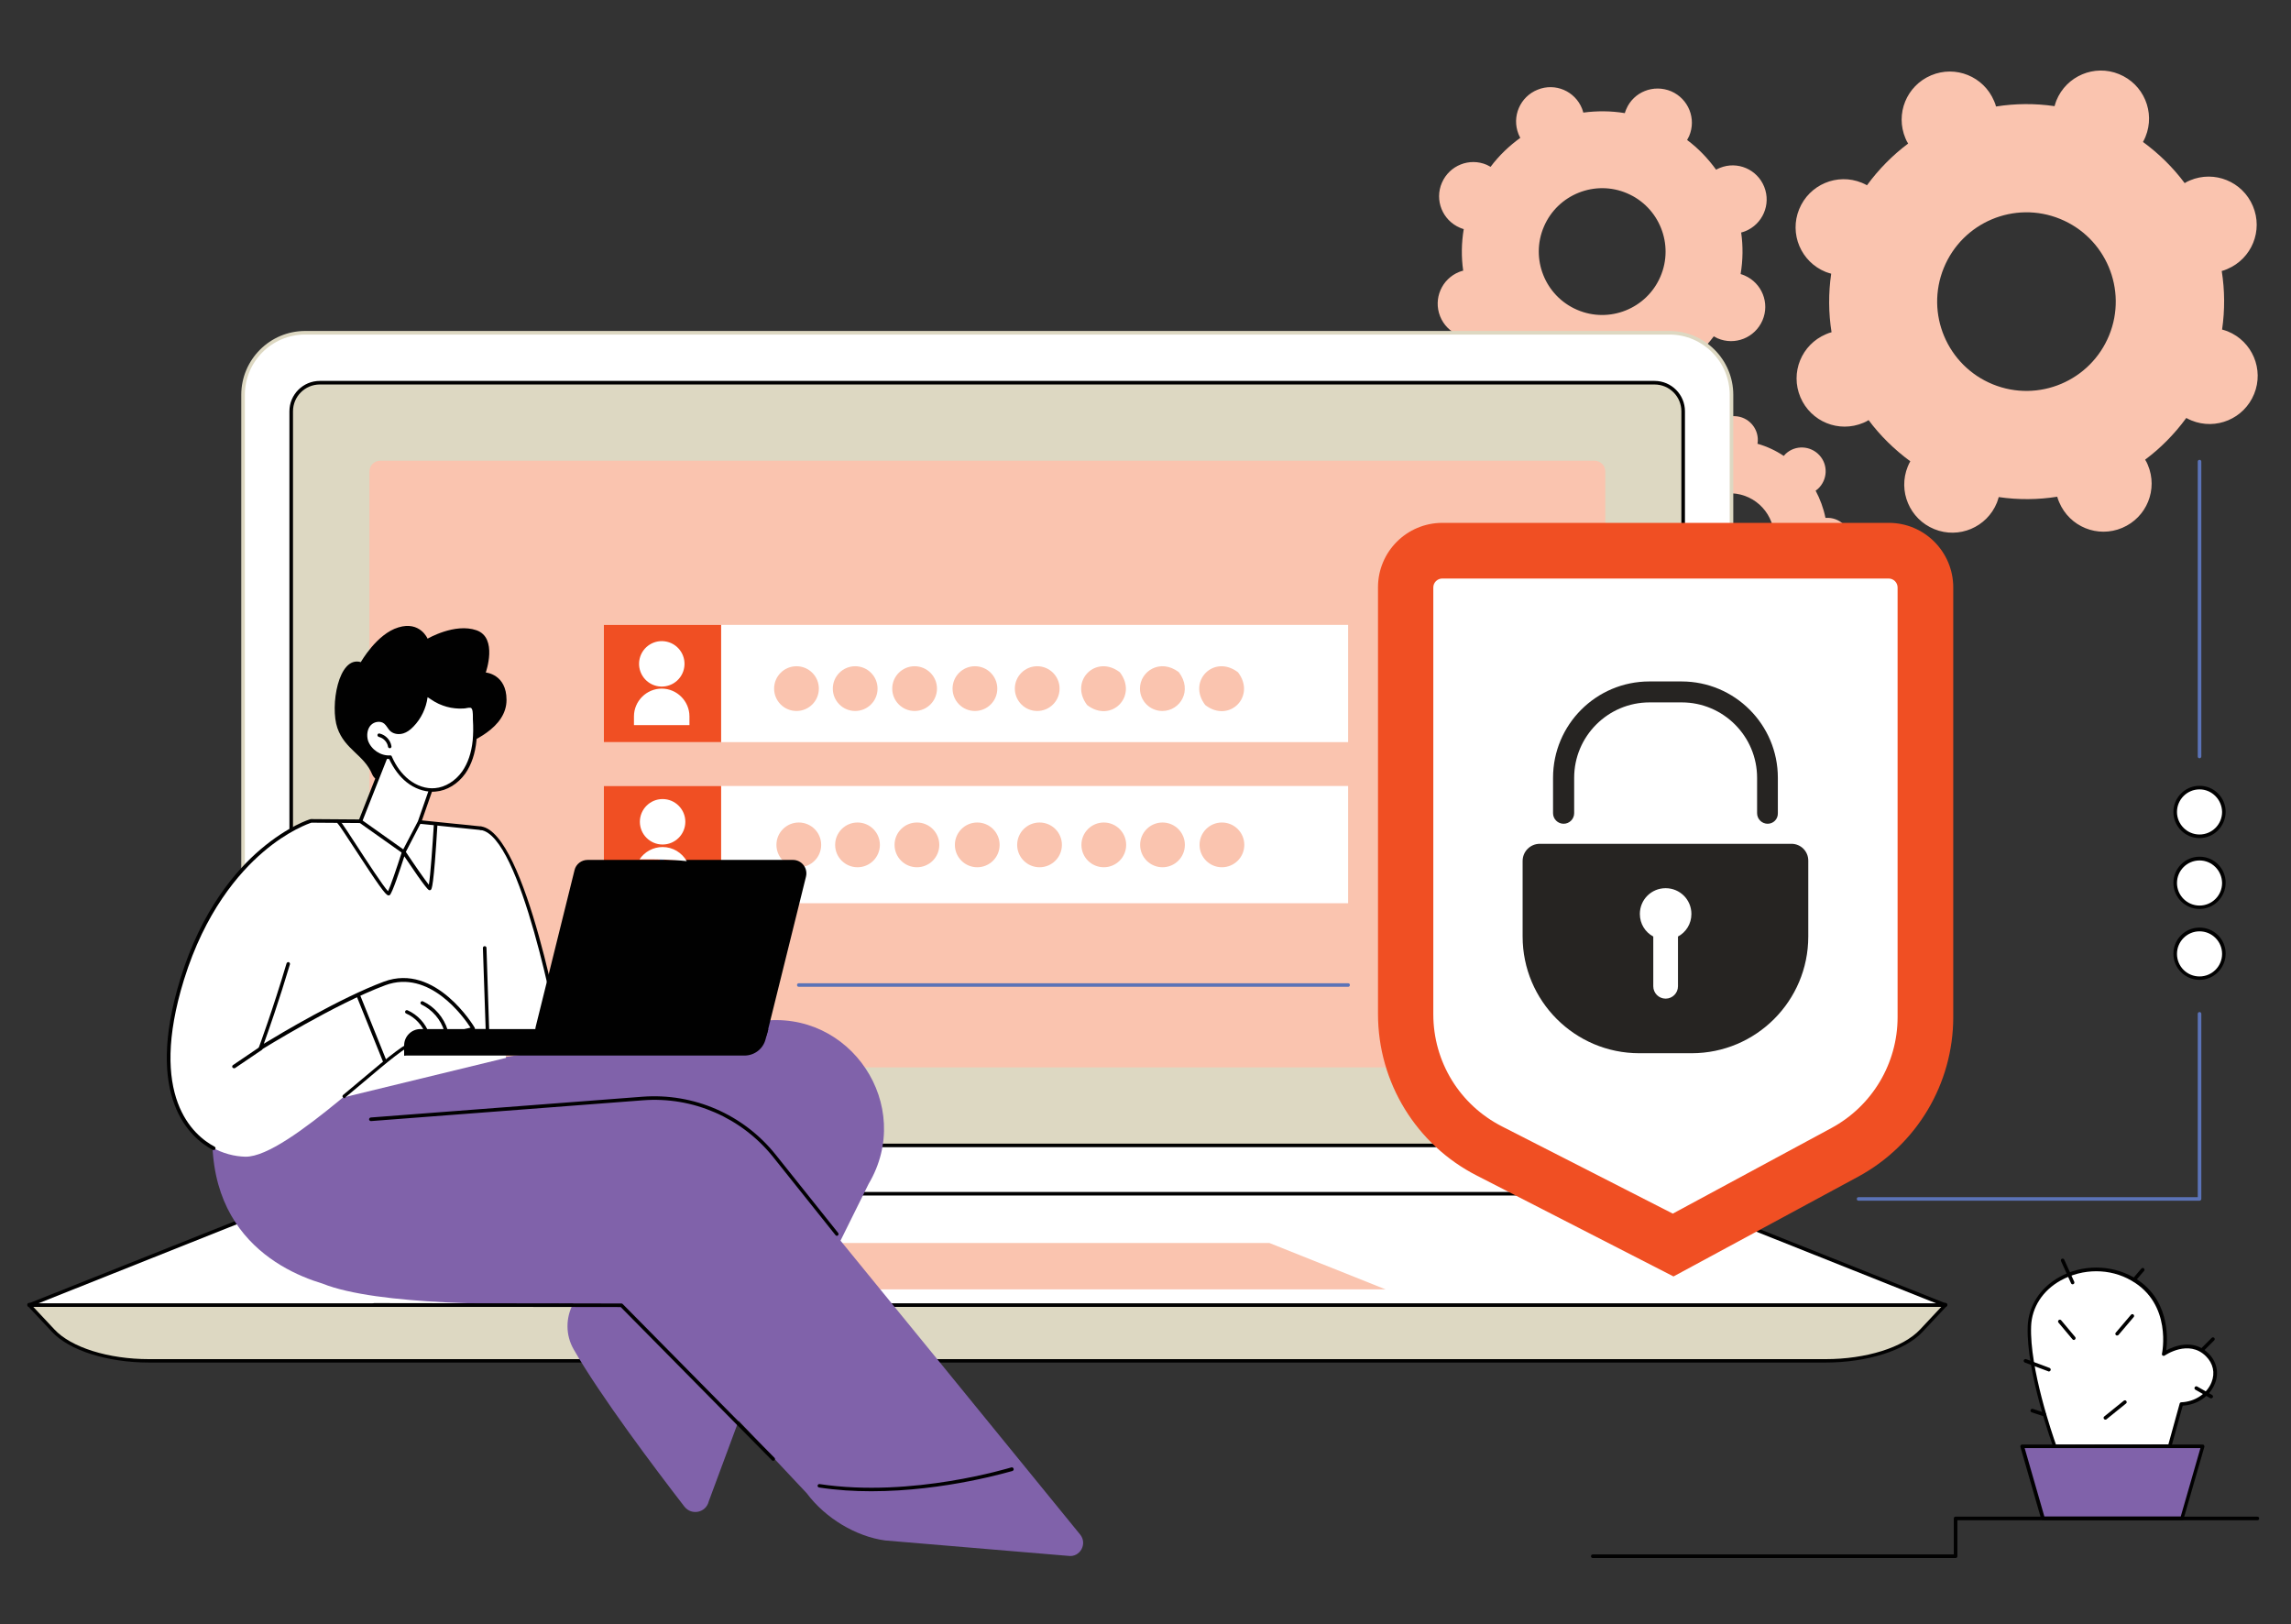 <?xml version="1.0" encoding="UTF-8"?>
<!-- Generator: Adobe Illustrator 24.3.0, SVG Export Plug-In . SVG Version: 6.00 Build 0)  -->
<svg xmlns="http://www.w3.org/2000/svg" xmlns:xlink="http://www.w3.org/1999/xlink" version="1.1" id="Layer_1" x="0px" y="0px" viewBox="0 0 1280 907.5" style="enable-background:new 0 0 1280 907.5;" xml:space="preserve">
<rect x="0" y="0" width="1280" height="907.5" fill="#333333" stroke="none"/>
<style type="text/css">
	.st0{fill:#FAC4AF;}
	.st1{fill:#FFFFFF;}
	.st2{fill:#DDD8C2;}
	.st3{fill:#010101;}
	.st4{fill:#F04F23;}
	.st5{fill:#5B73B7;}
	.st6{fill:#8062AA;}
	.st7{fill:#262422;}
</style>
<g id="Data_privacy_00000097485727661372883400000011810374933625589944_">
	<g>
		<g>
			<path class="st0" d="M1148.9,56.2c-0.4,1-0.7,2.1-1,3.1c-11-1.6-22-1.5-32.7,0.2c-0.3-1-0.6-2.1-1.1-3.1     c-5.8-13.7-21.5-20.1-35.2-14.3c-13.7,5.8-20.1,21.5-14.3,35.2c0.4,1,0.9,2,1.5,2.9c-8.7,6.5-16.4,14.3-23,23.3     c-0.9-0.5-1.9-1-2.9-1.4c-13.7-5.6-29.4,1-35,14.8c-5.6,13.7,1,29.4,14.8,35c1,0.4,2.1,0.7,3.1,1c-1.6,11-1.5,22,0.2,32.7     c-1,0.3-2.1,0.6-3.1,1.1c-13.7,5.8-20.1,21.5-14.3,35.2c5.8,13.7,21.5,20.1,35.2,14.3c1-0.4,2-0.9,2.9-1.5     c6.5,8.7,14.3,16.4,23.3,23c-0.5,0.9-1,1.9-1.4,2.9c-5.6,13.7,1,29.4,14.8,35c13.7,5.6,29.4-1,35-14.8c0.4-1,0.7-2.1,1-3.1     c11,1.6,22,1.5,32.7-0.2c0.3,1,0.6,2.1,1.1,3.1c5.8,13.7,21.5,20.1,35.2,14.3s20.1-21.5,14.3-35.2c-0.4-1-0.9-2-1.5-2.9     c8.7-6.5,16.4-14.3,23-23.3c0.9,0.5,1.9,1,2.9,1.4c13.7,5.6,29.4-1,35-14.8c5.6-13.7-1-29.4-14.8-35c-1-0.4-2.1-0.7-3.1-1     c1.6-11,1.5-22-0.2-32.7c1-0.3,2.1-0.6,3.1-1.1c13.7-5.8,20.1-21.5,14.3-35.2c-5.8-13.7-21.5-20.1-35.2-14.3     c-1,0.4-2,0.9-2.9,1.5c-6.5-8.7-14.3-16.4-23.3-23c0.5-0.9,1-1.9,1.4-2.9c5.6-13.7-1-29.4-14.8-35     C1170.2,35.8,1154.5,42.4,1148.9,56.2z M1178.4,187.3c-10.4,25.5-39.5,37.8-65,27.4c-25.5-10.4-37.8-39.5-27.4-65     c10.4-25.5,39.5-37.8,65-27.4C1176.5,132.7,1188.8,161.8,1178.4,187.3z"></path>
			<path class="st0" d="M908.6,61c-0.3,0.7-0.6,1.5-0.8,2.2c-7.8-1.3-15.6-1.3-23.2-0.3c-0.2-0.7-0.4-1.5-0.7-2.2     c-3.9-9.8-15-14.6-24.8-10.6c-9.8,3.9-14.6,15-10.7,24.8c0.3,0.7,0.6,1.4,1,2.1c-6.2,4.5-11.9,9.9-16.6,16.2     c-0.7-0.4-1.3-0.7-2.1-1.1c-9.7-4.2-20.9,0.3-25.1,10c-4.2,9.7,0.3,20.9,10,25.1c0.7,0.3,1.5,0.6,2.2,0.8     c-1.3,7.8-1.4,15.6-0.3,23.2c-0.7,0.2-1.5,0.4-2.2,0.7c-9.8,3.9-14.6,15-10.7,24.8c3.9,9.8,15,14.6,24.8,10.6     c0.7-0.3,1.4-0.6,2.1-1c4.5,6.2,9.9,11.9,16.2,16.6c-0.4,0.7-0.7,1.3-1.1,2.1c-4.2,9.7,0.3,20.9,10,25.1     c9.7,4.2,20.9-0.3,25.1-10c0.3-0.7,0.6-1.5,0.8-2.2c7.8,1.3,15.6,1.3,23.2,0.3c0.2,0.7,0.4,1.5,0.7,2.2     c3.9,9.8,15,14.6,24.8,10.6c9.8-3.9,14.6-15,10.7-24.8c-0.3-0.7-0.6-1.4-1-2.1c6.2-4.5,11.9-9.9,16.6-16.2     c0.7,0.4,1.3,0.7,2.1,1.1c9.7,4.2,20.9-0.3,25.1-10c4.2-9.7-0.3-20.9-10-25.1c-0.7-0.3-1.5-0.6-2.2-0.8     c1.3-7.8,1.4-15.6,0.3-23.2c0.7-0.2,1.5-0.4,2.2-0.7c9.8-3.9,14.6-15,10.7-24.8c-3.9-9.8-15-14.6-24.8-10.6     c-0.7,0.3-1.4,0.6-2.1,1c-4.5-6.2-9.9-11.9-16.2-16.6c0.4-0.7,0.7-1.3,1.1-2.1c4.2-9.7-0.3-20.9-10-25.1     C923.9,46.9,912.7,51.3,908.6,61z M927.7,154.5c-7.7,18-28.6,26.3-46.5,18.6c-18-7.7-26.3-28.6-18.6-46.5     c7.7-18,28.6-26.3,46.5-18.6C927.1,115.7,935.4,136.6,927.7,154.5z"></path>
			<path class="st0" d="M955.6,245.2c0,0.5,0,1.1,0,1.6c-5.4,1.1-10.5,3-15.2,5.5c-0.3-0.4-0.6-0.9-1-1.3c-5-5.4-13.4-5.8-18.8-0.8     c-5.4,5-5.8,13.4-0.8,18.8c0.4,0.4,0.8,0.8,1.2,1.1c-3,4.5-5.3,9.4-6.8,14.7c-0.5-0.1-1.1-0.2-1.6-0.2     c-7.3-0.3-13.5,5.4-13.8,12.7c-0.3,7.3,5.4,13.5,12.7,13.8c0.5,0,1.1,0,1.6,0c1.1,5.4,3,10.5,5.5,15.2c-0.4,0.3-0.9,0.6-1.3,1     c-5.4,5-5.8,13.4-0.8,18.8c5,5.4,13.4,5.8,18.8,0.8c0.4-0.4,0.8-0.8,1.1-1.2c4.5,3,9.4,5.3,14.7,6.8c-0.1,0.5-0.2,1.1-0.2,1.6     c-0.3,7.3,5.4,13.5,12.7,13.8c7.3,0.3,13.5-5.4,13.8-12.7c0-0.5,0-1.1,0-1.6c5.4-1.1,10.5-3,15.2-5.5c0.3,0.4,0.6,0.9,1,1.3     c5,5.4,13.4,5.8,18.8,0.8c5.4-5,5.8-13.4,0.8-18.8c-0.4-0.4-0.8-0.8-1.2-1.1c3-4.5,5.3-9.4,6.8-14.7c0.5,0.1,1.1,0.2,1.6,0.2     c7.3,0.3,13.5-5.4,13.8-12.7c0.3-7.3-5.4-13.5-12.7-13.8c-0.5,0-1.1,0-1.6,0c-1.1-5.4-3-10.5-5.5-15.2c0.4-0.3,0.9-0.6,1.3-1     c5.4-5,5.8-13.4,0.8-18.8c-5-5.4-13.4-5.8-18.8-0.8c-0.4,0.4-0.8,0.8-1.1,1.2c-4.5-3-9.4-5.3-14.7-6.8c0.1-0.5,0.2-1.1,0.2-1.6     c0.3-7.3-5.4-13.5-12.7-13.8C962.1,232.1,955.9,237.8,955.6,245.2z M991.2,301.3c-0.6,13.6-12.1,24.2-25.7,23.6     c-13.6-0.6-24.2-12.1-23.6-25.7c0.6-13.6,12.1-24.2,25.7-23.6C981.2,276.2,991.8,287.7,991.2,301.3z"></path>
		</g>
	</g>
	<g>
		<g>
			<g>
				<path class="st1" d="M932.7,667.7H170.5c-19.2,0-34.7-15.5-34.7-34.7V220.6c0-19.2,15.5-34.7,34.7-34.7h762.2      c19.2,0,34.7,15.5,34.7,34.7V633C967.4,652.2,951.9,667.7,932.7,667.7z"></path>
				<path class="st2" d="M932.7,668.7H170.5c-19.7,0-35.7-16-35.7-35.7V220.6c0-19.7,16-35.7,35.7-35.7h762.2      c19.7,0,35.7,16,35.7,35.7V633C968.4,652.7,952.4,668.7,932.7,668.7z M170.5,186.9c-18.6,0-33.7,15.1-33.7,33.7V633      c0,18.6,15.1,33.7,33.7,33.7h762.2c18.6,0,33.7-15.1,33.7-33.7V220.6c0-18.6-15.1-33.7-33.7-33.7H170.5z"></path>
			</g>
			<g>
				<path class="st2" d="M924.5,639.9H178.7c-8.8,0-16-7.2-16-16V229.8c0-8.8,7.2-16,16-16h745.7c8.8,0,16,7.2,16,16v394.1      C940.5,632.7,933.3,639.9,924.5,639.9z"></path>
				<path class="st3" d="M924.5,640.9H178.7c-9.4,0-17-7.6-17-17V229.8c0-9.4,7.6-17,17-17h745.7c9.4,0,17,7.6,17,17v394.1      C941.5,633.3,933.8,640.9,924.5,640.9z M178.7,214.8c-8.3,0-15,6.7-15,15v394.1c0,8.3,6.7,15,15,15h745.7c8.3,0,15-6.7,15-15      V229.8c0-8.3-6.7-15-15-15H178.7z"></path>
			</g>
			<path class="st0" d="M206.4,590.3V263.4c0-3.3,2.7-6,6-6h678.5c3.3,0,6,2.7,6,6v326.9c0,3.3-2.7,6-6,6H212.4     C209.1,596.3,206.4,593.6,206.4,590.3z"></path>
			<g>
				<path class="st2" d="M1019.9,760.2H83.3c-23,0-44-6.6-53.6-16.9L16.2,729H1087l-13.5,14.4      C1063.9,753.6,1042.9,760.2,1019.9,760.2z"></path>
				<path class="st3" d="M1019.9,761.2H83.3c-23.2,0-44.6-6.7-54.3-17.2l-13.5-14.4c-0.3-0.3-0.3-0.7-0.2-1.1      c0.2-0.4,0.5-0.6,0.9-0.6H1087c0.4,0,0.8,0.2,0.9,0.6c0.2,0.4,0.1,0.8-0.2,1.1l-13.5,14.4      C1064.5,754.5,1043.1,761.2,1019.9,761.2z M18.5,730l11.9,12.7c9.4,10.1,30.2,16.6,52.9,16.6h936.6c22.7,0,43.5-6.5,52.9-16.6      l11.9-12.7H18.5z"></path>
			</g>
			<g>
				<polygon class="st1" points="1086.9,729.1 16.3,729.1 172.4,666.9 930.8,666.9     "></polygon>
				<path class="st3" d="M1086.9,730.1H16.3c-0.5,0-0.9-0.3-1-0.8c-0.1-0.5,0.2-0.9,0.6-1.1L172,666c0.1,0,0.2-0.1,0.4-0.1h758.4      c0.1,0,0.3,0,0.4,0.1l156.1,62.2c0.4,0.2,0.7,0.6,0.6,1.1C1087.8,729.8,1087.4,730.1,1086.9,730.1z M21.5,728.1h1060.2      l-151.1-60.2h-758L21.5,728.1z"></path>
			</g>
			<polygon class="st0" points="774.1,720.3 329.1,720.3 394,694.4 709.2,694.4    "></polygon>
		</g>
		<g>
			<g>
				<rect x="337.4" y="349.1" class="st1" width="415.8" height="65.5"></rect>
				<rect x="337.4" y="349.1" class="st4" width="65.5" height="65.5"></rect>
				<g>
					
						<ellipse transform="matrix(0.23 -0.973 0.973 0.23 -76.001 645.419)" class="st1" cx="369.8" cy="370.7" rx="12.7" ry="12.7"></ellipse>
					<path class="st1" d="M385.2,405.1v-4.9c0-8.5-7-15.5-15.5-15.5c-8.5,0-15.5,7-15.5,15.5v4.9H385.2z"></path>
				</g>
				<g>
					<circle class="st0" cx="445" cy="384.7" r="12.5"></circle>
					<circle class="st0" cx="477.8" cy="384.7" r="12.5"></circle>
					<circle class="st0" cx="511" cy="384.7" r="12.5"></circle>
					<circle class="st0" cx="544.7" cy="384.7" r="12.5"></circle>
					<circle class="st0" cx="579.5" cy="384.7" r="12.5"></circle>
				</g>
			</g>
			<g>
				<rect x="337.4" y="439.1" class="st1" width="415.8" height="65.5"></rect>
				<rect x="337.4" y="439.1" class="st4" width="65.5" height="65.5"></rect>
				<g>
					<circle class="st0" cx="446.3" cy="472" r="12.5"></circle>
					<circle class="st0" cx="479.1" cy="472" r="12.5"></circle>
					<circle class="st0" cx="512.3" cy="472" r="12.5"></circle>
					<circle class="st0" cx="546" cy="472" r="12.5"></circle>
					<circle class="st0" cx="580.8" cy="472" r="12.5"></circle>
					<circle class="st0" cx="616.7" cy="472" r="12.5"></circle>
					<circle class="st0" cx="649.5" cy="472" r="12.5"></circle>
					<circle class="st0" cx="682.7" cy="472" r="12.5"></circle>
				</g>
				<g>
					<g>
						<path class="st5" d="M368.6,475.5l0.1,9.8c0,0.6,0.5,1.1,1.1,1.1c0.7,0,1.2-0.6,1.2-1.2l-0.1-9.8"></path>
					</g>
				</g>
			</g>
		</g>
	</g>
	<g>
		<g>
			<g>
				<path class="st3" d="M375.8,728.8C375.8,728.8,375.7,728.8,375.8,728.8l-32.5-0.1c-0.6,0-1-0.5-1-1c0-0.6,0.4-1,1-1c0,0,0,0,0,0      l32.5,0.1c0.6,0,1,0.5,1,1C376.7,728.3,376.3,728.8,375.8,728.8z"></path>
				<path class="st6" d="M603.5,857.3c-34.8-42.8-133.9-164.2-133.9-164.2l15.7-31.7c25.9-43.7-10.2-97.9-60.5-90.9l-119.3,16.5      l-53.1,8.1l-128.8,3.7c-21,83.5,29.4,110.1,56.6,118.3c30.6,12.3,105.6,11.9,140.1,11.1c-4.3,7.9-4.4,17.6,0.2,25.6      c14.7,25.8,45.9,67.2,61.9,87.9c4,5.1,12.1,3.4,13.6-3l16.7-45l38.1,40.6c10.3,13.8,27.4,24.1,43.8,26.3l102.2,8.6      C603.4,870.2,607.7,862.5,603.5,857.3z"></path>
			</g>
			<path class="st3" d="M432,816.1c-0.3,0-0.5-0.1-0.7-0.3l-84.5-85.6L209,730c-0.6,0-1-0.4-1-1c0-0.6,0.4-1,1-1c0,0,0,0,0,0     l138.2,0.2c0.3,0,0.5,0.1,0.7,0.3l84.8,85.9c0.4,0.4,0.4,1,0,1.4C432.6,816,432.3,816.1,432,816.1z"></path>
			<path class="st3" d="M486.8,833.1c-9.6,0-19.5-0.6-29.2-2.1c-0.5-0.1-0.9-0.6-0.8-1.1c0.1-0.5,0.6-0.9,1.1-0.8     c51.9,7.8,106.5-9.2,107.1-9.3c0.5-0.2,1.1,0.1,1.3,0.7c0.2,0.5-0.1,1.1-0.7,1.3C565.1,821.8,528.6,833.1,486.8,833.1z"></path>
			<path class="st3" d="M467.6,690.4c-0.3,0-0.6-0.1-0.8-0.4l-34.9-43.7c-17.6-21.9-44.8-33.8-72.8-31.6l-151.8,11.6     c-0.6,0-1-0.4-1.1-0.9c0-0.6,0.4-1,0.9-1.1l151.8-11.6c28.7-2.2,56.5,9.9,74.5,32.4l34.9,43.7c0.3,0.4,0.3,1.1-0.2,1.4     C468,690.4,467.8,690.4,467.6,690.4z"></path>
		</g>
		<g>
			<g>
				<g>
					<path class="st1" d="M135.9,626.7l38-168.2c0,0,70.1-1.4,94.8,4.1c0,0,12.7,103.8,14,128.4L135.9,626.7z"></path>
					<path class="st1" d="M314.2,585.4c0,0-20.9-119.4-45.5-122.7l4,122.7H314.2z"></path>
					<path class="st3" d="M314.2,586.4h-41.5c-0.5,0-1-0.4-1-1l-1.9-55.8c0-0.6,0.4-1,1-1c0.6,0,1,0.4,1,1l1.8,54.8H313       c-2.2-12.4-22-117.6-44.4-120.7c-0.5-0.1-0.9-0.6-0.9-1.1c0.1-0.5,0.6-0.9,1.1-0.9c25.1,3.5,45.5,118.6,46.3,123.5       c0.1,0.3,0,0.6-0.2,0.8C314.8,586.3,314.5,586.4,314.2,586.4z"></path>
				</g>
				<g>
					<path class="st3" d="M415.9,589.7H225.8V584c0-5,4.1-9.1,9.1-9.1h194.4l-1.6,5.8C426.3,586,421.5,589.7,415.9,589.7z"></path>
					<path class="st5" d="M386.2,514.2c0,2.1-1.7,3.8-3.8,3.8c-2.1,0-3.8-1.7-3.8-3.8c0-2.1,1.7-3.8,3.8-3.8       C384.5,510.4,386.2,512.1,386.2,514.2z"></path>
					<path class="st3" d="M421.4,583H306.6c-4.9,0-8.5-4.6-7.3-9.4l21.7-87.5c0.8-3.4,3.9-5.7,7.3-5.7H443c4.9,0,8.5,4.6,7.3,9.4       l-21.7,87.5C427.8,580.6,424.8,583,421.4,583z"></path>
				</g>
				<path class="st3" d="M268.7,463.7c0,0-0.1,0-0.1,0l-34.3-3.5c-0.5-0.1-0.9-0.5-0.9-1.1c0.1-0.5,0.5-0.9,1.1-0.9l34.3,3.5      c0.5,0.1,0.9,0.5,0.9,1.1C269.6,463.3,269.2,463.7,268.7,463.7z"></path>
				<path class="st3" d="M217.1,500.2c-0.1,0-0.1,0-0.2,0c-1.5-0.2-5.3-5.5-19.2-26.8c-4-6.1-8.1-12.4-8.9-13.2      c-0.3-0.2-0.5-0.5-0.5-0.8c0-0.6,0.4-1,1-1c0.8,0,0.9,0,10,14c5.6,8.6,14.8,22.7,17.5,25.5c1.3-2.6,4.8-12.8,7.8-22.2      c0.1-0.4,0.4-0.6,0.8-0.7c0.4-0.1,0.8,0.1,1,0.4c5.1,7.7,10.9,16,13.2,18.9c0.9-5.1,2.1-22.6,2.8-33.8c0-0.6,0.5-1,1.1-0.9      c0.6,0,1,0.5,0.9,1.1c-2.1,35.2-3.2,36-3.7,36.4c-0.2,0.2-0.6,0.3-0.9,0.2c-0.4-0.1-1.5-0.4-13.9-18.9      c-2.4,7.4-6.7,20.6-8.2,21.7C217.6,500.2,217.4,500.2,217.1,500.2z M189.4,460.4L189.4,460.4L189.4,460.4z"></path>
			</g>
			<g>
				<path class="st1" d="M264.5,574.8c0,0-20.9-35.9-49.5-25.2c-28.6,10.6-69.4,36.1-69.4,36.1s37.6-102.2,28.3-127.2      c0,0-49.3,14.8-72.1,88.5c-22.8,73.7,11.2,98.7,35.3,99.2c24.1,0.4,84.6-63.2,94.2-63.2L264.5,574.8z"></path>
				<path class="st3" d="M119.4,642.5c-0.2,0-0.3,0-0.5-0.1c-12.3-6.5-38.7-28.9-18.1-95.7c11.8-38.3,31-60.5,44.9-72.3      c15.2-12.9,27.3-16.7,27.9-16.8c0.1,0,0.2,0,0.3,0l27.4,0.2c0.6,0,1,0.5,1,1c0,0.6-0.5,1-1,1l-27.3-0.2      C172.7,460,161,464,147,476c-13.7,11.7-32.5,33.6-44.2,71.3c-20.2,65.3,5.2,87,17.1,93.3c0.5,0.3,0.7,0.9,0.4,1.4      C120.1,642.3,119.8,642.5,119.4,642.5z"></path>
				<path class="st3" d="M192.4,613.5c-0.3,0-0.6-0.1-0.8-0.4c-0.4-0.4-0.3-1.1,0.1-1.4c3.6-2.9,7-5.9,10.4-8.7      c15.9-13.4,25.2-21,29.1-21.1l31.7-7.8c-3.9-6-23-32.8-47.6-23.7c-28.2,10.5-68.8,35.8-69.2,36c-0.4,0.2-0.8,0.2-1.2-0.1      c-0.3-0.3-0.5-0.7-0.3-1.1c0.1-0.2,8-21.7,15.5-47c0.2-0.5,0.7-0.8,1.2-0.7c0.5,0.2,0.8,0.7,0.7,1.2      c-6,20.1-12.2,37.8-14.6,44.4c9.2-5.6,42.7-25.6,67.1-34.7c29-10.8,50.5,25.3,50.7,25.7c0.2,0.3,0.2,0.6,0.1,0.9      c-0.1,0.3-0.4,0.5-0.7,0.6l-33.2,8.1c-0.1,0-0.1,0-0.2,0c0,0,0,0,0,0c-3.3,0-15.3,10-27.9,20.7c-3.3,2.8-6.8,5.7-10.4,8.7      C192.8,613.5,192.6,613.5,192.4,613.5z"></path>
				<path class="st3" d="M238.8,578.8c-0.4,0-0.8-0.3-0.9-0.7c-1.8-5.2-5.9-9.7-11-11.9c-0.5-0.2-0.7-0.8-0.5-1.3      c0.2-0.5,0.8-0.7,1.3-0.5c5.6,2.5,10.1,7.3,12.1,13.1c0.2,0.5-0.1,1.1-0.6,1.3C239,578.8,238.9,578.8,238.8,578.8z"></path>
				<path class="st3" d="M249.2,576.7c-0.4,0-0.8-0.3-1-0.7c-1.9-6.4-6.7-11.9-12.7-14.8c-0.5-0.2-0.7-0.8-0.5-1.3      c0.2-0.5,0.8-0.7,1.3-0.5c6.6,3.1,11.7,9.1,13.8,16c0.2,0.5-0.1,1.1-0.7,1.2C249.4,576.7,249.3,576.7,249.2,576.7z"></path>
				<path class="st3" d="M225.8,589.7V584c0-5,4.1-9.1,9.1-9.1h37.8L225.8,589.7z"></path>
				<path class="st3" d="M130.7,596.8c-0.3,0-0.6-0.2-0.8-0.4c-0.3-0.5-0.2-1.1,0.3-1.4l14.9-10.1c0.5-0.3,1.1-0.2,1.4,0.3      c0.3,0.5,0.2,1.1-0.3,1.4l-14.9,10.1C131.1,596.8,130.9,596.8,130.7,596.8z"></path>
				<path class="st3" d="M215,594c-0.4,0-0.8-0.2-0.9-0.6l-14.7-36.5c-0.2-0.5,0-1.1,0.6-1.3c0.5-0.2,1.1,0,1.3,0.6l14.7,36.5      c0.2,0.5,0,1.1-0.6,1.3C215.2,594,215.1,594,215,594z"></path>
			</g>
		</g>
		<g>
			<path class="st3" d="M217.9,435.1c0,0-7.5,3.4-10-2.6c-4.5-10.8-15.2-13.7-19.4-25.8c-4.2-12.1,0.5-40.5,13.1-36.8     c0,0,8.9-15.8,21-19.4c12.1-3.7,16.3,6.3,16.3,6.3s15.2-8.9,27.3-4.7c12.1,4.2,5.2,23.6,5.2,23.6s11.6,0.9,11.6,15.3     c0,15.5-19,23.8-31.1,28C239.9,423.2,217.9,435.1,217.9,435.1z"></path>
			<g>
				<g>
					<g>
						<polygon class="st1" points="217.8,417 201.3,458.8 225.7,476 234.4,459.2 244.4,430.5       "></polygon>
						<path class="st3" d="M225.7,477c-0.2,0-0.4-0.1-0.6-0.2l-24.3-17.2c-0.4-0.3-0.5-0.8-0.4-1.2l16.5-41.8        c0.1-0.3,0.3-0.5,0.6-0.6c0.3-0.1,0.6-0.1,0.8,0l26.6,13.5c0.4,0.2,0.7,0.7,0.5,1.2l-10,28.6c0,0,0,0.1-0.1,0.1l-8.7,16.8        c-0.1,0.3-0.4,0.4-0.7,0.5C225.8,476.9,225.8,477,225.7,477z M202.6,458.4l22.7,16.1l8.2-15.7l9.7-27.8l-24.8-12.6        L202.6,458.4z"></path>
					</g>
				</g>
				<g>
					<g>
						<g>
							<path class="st1" d="M265,413.6c-0.6,6.3-2.4,12.7-6.1,17.9c-3.7,5.2-9.4,9.1-15.8,9.7c-5.5,0.5-11.1-1.6-15.4-5         c-4.3-3.4-7.5-8.2-9.8-13.2c-5.8,0.4-11.5-3.6-13.2-9.1c-1-3.2-0.6-6.9,1.7-9.4c2.2-2.5,6.5-3.1,9-0.9         c1.4,1.3,2.2,3.2,3.6,4.4c1.7,1.3,4,1.5,6,0.8c2-0.7,3.7-2,5.2-3.6c4.7-4.8,7.5-11.3,7.8-18c0,0.6,2.9,2.4,3.4,2.8         c1.3,0.9,2.6,1.6,4,2.3c2.8,1.3,5.7,2.1,8.8,2.4c1.5,0.2,3.1,0.2,4.6,0.1c1.2-0.1,3-0.7,4.2-0.4c2.5,0.7,1.9,5.4,2,7.3         C265.4,405.7,265.4,409.7,265,413.6z"></path>
							<path class="st3" d="M241.6,442.3c-5,0-10.1-1.9-14.4-5.3c-3.9-3.1-7.2-7.5-9.8-13c0,0-0.1,0-0.1,0c-6,0-11.7-4.1-13.4-9.9         c-1.2-3.8-0.5-7.8,1.9-10.4c2.7-3,7.6-3.5,10.4-1c0.8,0.7,1.4,1.5,1.9,2.3c0.5,0.8,1,1.5,1.7,2c1.3,1,3.2,1.3,5.1,0.7         c1.6-0.5,3.1-1.6,4.8-3.3c4.5-4.6,7.2-10.9,7.5-17.3c0,0,0,0,0,0c0-0.6,0.5-1,1-0.9c0.5,0,0.8,0.3,0.9,0.8         c0.2,0.2,0.8,0.8,2.6,1.9c0.2,0.1,0.3,0.2,0.4,0.2c1.2,0.8,2.5,1.6,3.9,2.2c2.7,1.2,5.5,2,8.5,2.3c1.5,0.2,3,0.2,4.5,0.1         c0.4,0,0.8-0.1,1.3-0.2c1-0.2,2.2-0.4,3.2-0.2c2.8,0.8,2.8,4.6,2.8,7.1c0,0.4,0,0.8,0,1.2c0.3,4.8,0.2,8.6-0.1,12.1         c-0.7,7.3-2.8,13.5-6.2,18.4c-4.1,5.8-10.3,9.6-16.5,10.1C242.7,442.3,242.1,442.3,241.6,442.3z M218,422         c0.4,0,0.8,0.2,0.9,0.6c2.4,5.5,5.6,9.8,9.5,12.9c4.4,3.5,9.7,5.3,14.7,4.8c5.7-0.5,11.3-4,15.1-9.3         c3.2-4.6,5.2-10.4,5.9-17.4c0.3-3.4,0.4-7.1,0.1-11.8c0-0.3,0-0.8,0-1.3c0-1.8,0-4.8-1.3-5.1c-0.5-0.1-1.5,0-2.3,0.2         c-0.5,0.1-1.1,0.2-1.6,0.2c-1.6,0.1-3.2,0.1-4.8-0.1c-3.2-0.3-6.2-1.2-9.1-2.5c-1.5-0.7-2.9-1.5-4.2-2.4l-0.3-0.2         c-0.7-0.4-1.2-0.8-1.7-1.1c-0.8,6.1-3.6,12-7.9,16.4c-1.9,2-3.7,3.2-5.6,3.8c-2.5,0.8-5.2,0.4-7-1c-0.9-0.7-1.5-1.6-2.1-2.5         c-0.5-0.7-1-1.4-1.6-1.9c-2-1.7-5.6-1.3-7.6,0.9c-1.8,2-2.4,5.3-1.5,8.5C207.3,418.7,212.7,422.4,218,422         C218,422,218,422,218,422z"></path>
						</g>
						<path class="st3" d="M217.8,418c-0.5,0-0.9-0.3-1-0.8c-0.4-2.6-2.5-4.9-5.1-5.5c-0.5-0.1-0.9-0.7-0.8-1.2        c0.1-0.5,0.7-0.9,1.2-0.7c3.4,0.8,6.1,3.7,6.6,7.1c0.1,0.5-0.3,1.1-0.8,1.1C217.9,418,217.9,418,217.8,418z"></path>
					</g>
				</g>
			</g>
		</g>
	</g>
	<g>
		<path class="st4" d="M1055.3,292.1H805.9c-19.9,0-36,16.1-36,36v238.4c0,38.1,21.3,73,55.3,90.3L935,713.1l103.1-55.7    c32.8-17.7,53.2-52,53.2-89.2v-240C1091.3,308.3,1075.2,292.1,1055.3,292.1z"></path>
		<path class="st1" d="M839.2,629.3c-23.7-12.1-38.4-36.1-38.4-62.7V328.2c0-2.8,2.3-5,5-5h249.4c2.8,0,5,2.3,5,5v240    c0,25.9-14.2,49.7-37,62L934.6,678L839.2,629.3z"></path>
		<g>
			<path class="st7" d="M1000.9,471.4H860.3c-5.3,0-9.6,4.3-9.6,9.6v42.2c0,36,29.2,65.2,65.2,65.2h29.2c36,0,65.2-29.2,65.2-65.2     v-42.2C1010.4,475.6,1006.1,471.4,1000.9,471.4z"></path>
			<path class="st7" d="M987.6,460.2c-3.2,0-5.9-2.6-5.9-5.9v-19.8c0-23.2-18.9-42.1-42.1-42.1h-18c-23.2,0-42.1,18.9-42.1,42.1     v19.8c0,3.2-2.6,5.9-5.9,5.9c-3.2,0-5.9-2.6-5.9-5.9v-19.8c0-29.7,24.1-53.8,53.8-53.8h18c29.7,0,53.8,24.1,53.8,53.8v19.8     C993.4,457.6,990.8,460.2,987.6,460.2z"></path>
			<path class="st1" d="M945,510.6c0-8-6.4-14.4-14.4-14.4c-8,0-14.4,6.4-14.4,14.4c0,5.5,3,10.2,7.5,12.6V551     c0,3.8,3.1,6.9,6.9,6.9c3.8,0,6.9-3.1,6.9-6.9v-27.8C942,520.8,945,516.1,945,510.6z"></path>
		</g>
	</g>
	<g>
		<g>
			<path class="st5" d="M1228.9,670.8h-190.5c-0.6,0-1-0.4-1-1s0.4-1,1-1h189.5V566.4c0-0.6,0.4-1,1-1c0.6,0,1,0.4,1,1v103.4     C1229.9,670.3,1229.4,670.8,1228.9,670.8z"></path>
			<g>
				<g>
					
						<ellipse transform="matrix(1 -2.128106e-03 2.128106e-03 1 -0.963 2.616)" class="st1" cx="1228.9" cy="453.6" rx="13.6" ry="13.6"></ellipse>
					<path class="st3" d="M1228.9,468.2c-8,0-14.6-6.5-14.6-14.6c0-8,6.5-14.6,14.6-14.6s14.6,6.5,14.6,14.6       C1243.4,461.7,1236.9,468.2,1228.9,468.2z M1228.9,441c-6.9,0-12.6,5.6-12.6,12.6c0,6.9,5.6,12.6,12.6,12.6       c6.9,0,12.6-5.6,12.6-12.6C1241.4,446.7,1235.8,441,1228.9,441z"></path>
				</g>
				<g>
					
						<ellipse transform="matrix(1 -2.128106e-03 2.128106e-03 1 -1.047 2.616)" class="st1" cx="1228.9" cy="493.2" rx="13.6" ry="13.6"></ellipse>
					<path class="st3" d="M1228.9,507.8c-8,0-14.6-6.5-14.6-14.6c0-8,6.5-14.6,14.6-14.6s14.6,6.5,14.6,14.6       C1243.4,501.3,1236.9,507.8,1228.9,507.8z M1228.9,480.7c-6.9,0-12.6,5.6-12.6,12.6c0,6.9,5.6,12.6,12.6,12.6       c6.9,0,12.6-5.6,12.6-12.6C1241.4,486.3,1235.8,480.7,1228.9,480.7z"></path>
				</g>
				<g>
					
						<ellipse transform="matrix(1 -2.128106e-03 2.128106e-03 1 -1.131 2.616)" class="st1" cx="1228.9" cy="532.8" rx="13.6" ry="13.6"></ellipse>
					<path class="st3" d="M1228.9,547.4c-8,0-14.6-6.5-14.6-14.6c0-8,6.5-14.6,14.6-14.6s14.6,6.5,14.6,14.6       C1243.4,540.9,1236.9,547.4,1228.9,547.4z M1228.9,520.3c-6.9,0-12.6,5.6-12.6,12.6s5.6,12.6,12.6,12.6       c6.9,0,12.6-5.6,12.6-12.6S1235.8,520.3,1228.9,520.3z"></path>
				</g>
			</g>
			<path class="st5" d="M1228.9,423.6c-0.6,0-1-0.4-1-1V257.9c0-0.6,0.4-1,1-1c0.6,0,1,0.4,1,1v164.7     C1229.9,423.2,1229.4,423.6,1228.9,423.6z"></path>
		</g>
		<path class="st5" d="M753.2,551.3H446.3c-0.6,0-1-0.4-1-1c0-0.6,0.4-1,1-1h306.9c0.6,0,1,0.4,1,1    C754.2,550.9,753.7,551.3,753.2,551.3z"></path>
	</g>
	<g>
		<path class="st3" d="M1092.6,870.4H889.9c-0.6,0-1-0.4-1-1s0.4-1,1-1h201.7v-20.1c0-0.6,0.4-1,1-1h168.6c0.6,0,1,0.4,1,1    c0,0.6-0.4,1-1,1h-167.6v20.1C1093.6,870,1093.2,870.4,1092.6,870.4z"></path>
		<g>
			<g>
				<path class="st1" d="M1148.1,808.1c0,0-15.3-41.4-14.2-67.3c1-25.9,33.7-39.9,57.5-26.4c23.8,13.5,17.6,42,17.6,42      s14-9.8,24.3,0.5c10.4,10.4,1,26.9-14.5,27.5l-6.5,23.5L1148.1,808.1z"></path>
				<path class="st3" d="M1148.1,809.1c-0.4,0-0.8-0.3-0.9-0.7c-0.2-0.4-15.3-41.8-14.3-67.6c0.5-11.3,6.9-21.3,17.6-27.3      c12.8-7.2,28.7-7.1,41.4,0c20.3,11.5,19.3,33.9,18.4,40.9c4.3-2.3,15.2-6.8,23.7,1.8c4.5,4.5,5.9,10.8,3.5,16.7      c-2.8,7.1-9.8,11.9-18,12.4l-6.3,22.8c-0.1,0.4-0.5,0.7-1,0.7L1148.1,809.1C1148.1,809.1,1148.1,809.1,1148.1,809.1z       M1171.2,710.2c-6.8,0-13.6,1.7-19.8,5.1c-10.1,5.6-16.2,15-16.6,25.6c-0.9,23.6,12,60.8,13.9,66.2l62.8-0.2l6.3-22.8      c0.1-0.4,0.5-0.7,0.9-0.7c7.6-0.3,14.4-4.8,16.9-11.2c2.1-5.2,0.9-10.5-3.1-14.5c-9.7-9.7-22.9-0.5-23.1-0.4      c-0.3,0.2-0.8,0.2-1.1,0c-0.3-0.2-0.5-0.6-0.4-1c0.1-0.3,5.8-27.9-17.1-40.9C1184.8,711.9,1178,710.2,1171.2,710.2z"></path>
			</g>
			<g>
				<polygon class="st6" points="1129.9,808.1 1141.5,848.2 1219.1,848.2 1230.7,808.1     "></polygon>
				<path class="st3" d="M1219.1,849.2h-77.7c-0.4,0-0.8-0.3-1-0.7l-11.6-40.2c-0.1-0.3,0-0.6,0.2-0.9c0.2-0.3,0.5-0.4,0.8-0.4      h100.8c0.3,0,0.6,0.1,0.8,0.4c0.2,0.3,0.2,0.6,0.2,0.9l-11.6,40.2C1220,849,1219.6,849.2,1219.1,849.2z M1142.2,847.2h76.2      l11-38.2h-98.2L1142.2,847.2z"></path>
			</g>
			<path class="st3" d="M1158,717.5c-0.4,0-0.7-0.2-0.9-0.6l-5.6-12.4c-0.2-0.5,0-1.1,0.5-1.3c0.5-0.2,1.1,0,1.3,0.5l5.6,12.4     c0.2,0.5,0,1.1-0.5,1.3C1158.2,717.4,1158.1,717.5,1158,717.5z"></path>
			<path class="st3" d="M1182.8,746.1c-0.2,0-0.5-0.1-0.6-0.2c-0.4-0.4-0.5-1-0.1-1.4l8.5-10c0.4-0.4,1-0.5,1.4-0.1     c0.4,0.4,0.5,1,0.1,1.4l-8.5,10C1183.4,746,1183.1,746.1,1182.8,746.1z"></path>
			<path class="st3" d="M1192.3,715.9c-0.2,0-0.5-0.1-0.6-0.2c-0.4-0.4-0.5-1-0.1-1.4l4.8-5.6c0.4-0.4,1-0.5,1.4-0.1     c0.4,0.4,0.5,1,0.1,1.4l-4.8,5.6C1192.9,715.8,1192.6,715.9,1192.3,715.9z"></path>
			<path class="st3" d="M1230.7,754.8c-0.3,0-0.5-0.1-0.7-0.3c-0.4-0.4-0.4-1,0-1.4l5.7-5.7c0.4-0.4,1-0.4,1.4,0     c0.4,0.4,0.4,1,0,1.4l-5.7,5.7C1231.2,754.7,1231,754.8,1230.7,754.8z"></path>
			<path class="st3" d="M1144.7,766.2c-0.1,0-0.2,0-0.3-0.1l-13.1-4.9c-0.5-0.2-0.8-0.8-0.6-1.3c0.2-0.5,0.8-0.8,1.3-0.6l13.1,4.9     c0.5,0.2,0.8,0.8,0.6,1.3C1145.5,765.9,1145.1,766.2,1144.7,766.2z"></path>
			<path class="st3" d="M1176.3,793.1c-0.3,0-0.6-0.1-0.8-0.4c-0.3-0.4-0.3-1.1,0.2-1.4l10.9-8.8c0.4-0.3,1.1-0.3,1.4,0.2     c0.3,0.4,0.3,1.1-0.2,1.4l-10.9,8.8C1176.7,793.1,1176.5,793.1,1176.3,793.1z"></path>
			<path class="st3" d="M1142.1,791.2c-0.1,0-0.2,0-0.3,0l-6.7-2.2c-0.5-0.2-0.8-0.7-0.6-1.3c0.2-0.5,0.7-0.8,1.3-0.6l6.7,2.2     c0.5,0.2,0.8,0.7,0.6,1.3C1142.9,790.9,1142.5,791.2,1142.1,791.2z"></path>
			<path class="st3" d="M1235.4,781.2c-0.2,0-0.3,0-0.5-0.1l-8.3-4.7c-0.5-0.3-0.7-0.9-0.4-1.4c0.3-0.5,0.9-0.7,1.4-0.4l8.3,4.7     c0.5,0.3,0.7,0.9,0.4,1.4C1236.1,781,1235.7,781.2,1235.4,781.2z"></path>
			<path class="st3" d="M1158.7,748.6c-0.3,0-0.6-0.1-0.8-0.4l-7.8-9.3c-0.4-0.4-0.3-1.1,0.1-1.4c0.4-0.4,1.1-0.3,1.4,0.1l7.8,9.3     c0.4,0.4,0.3,1.1-0.1,1.4C1159.1,748.5,1158.9,748.6,1158.7,748.6z"></path>
		</g>
	</g>
</g>
<path class="st0" d="M625.7,375.6c10.2,13.4-4.9,28.6-18.3,18.3C597.2,380.5,612.3,365.3,625.7,375.6  C625.7,375.6,625.7,375.6,625.7,375.6z"></path>
<path class="st0" d="M636.9,384.7c0-9.8,11.4-17,21.7-9.2c0,0,0,0,0,0c7.9,10.3,0.7,21.7-9.2,21.7  C642.5,397.2,636.9,391.6,636.9,384.7"></path>
<path class="st0" d="M691.7,375.6c10.2,13.4-4.9,28.6-18.3,18.3C663.1,380.5,678.3,365.3,691.7,375.6z"></path>
<path class="st1" d="M357.5,459.1c0-7,5.7-12.7,12.7-12.7c7,0,12.7,5.7,12.7,12.7c0,7-5.7,12.7-12.7,12.7  C363.2,471.8,357.5,466.1,357.5,459.1"></path>
<path class="st1" d="M383.7,481.1c-2.7-4.7-7.7-7.9-13.5-7.9c-5.3,0-10.1,2.7-12.9,6.9C366.1,480,375,480.1,383.7,481.1z"></path>
</svg>
